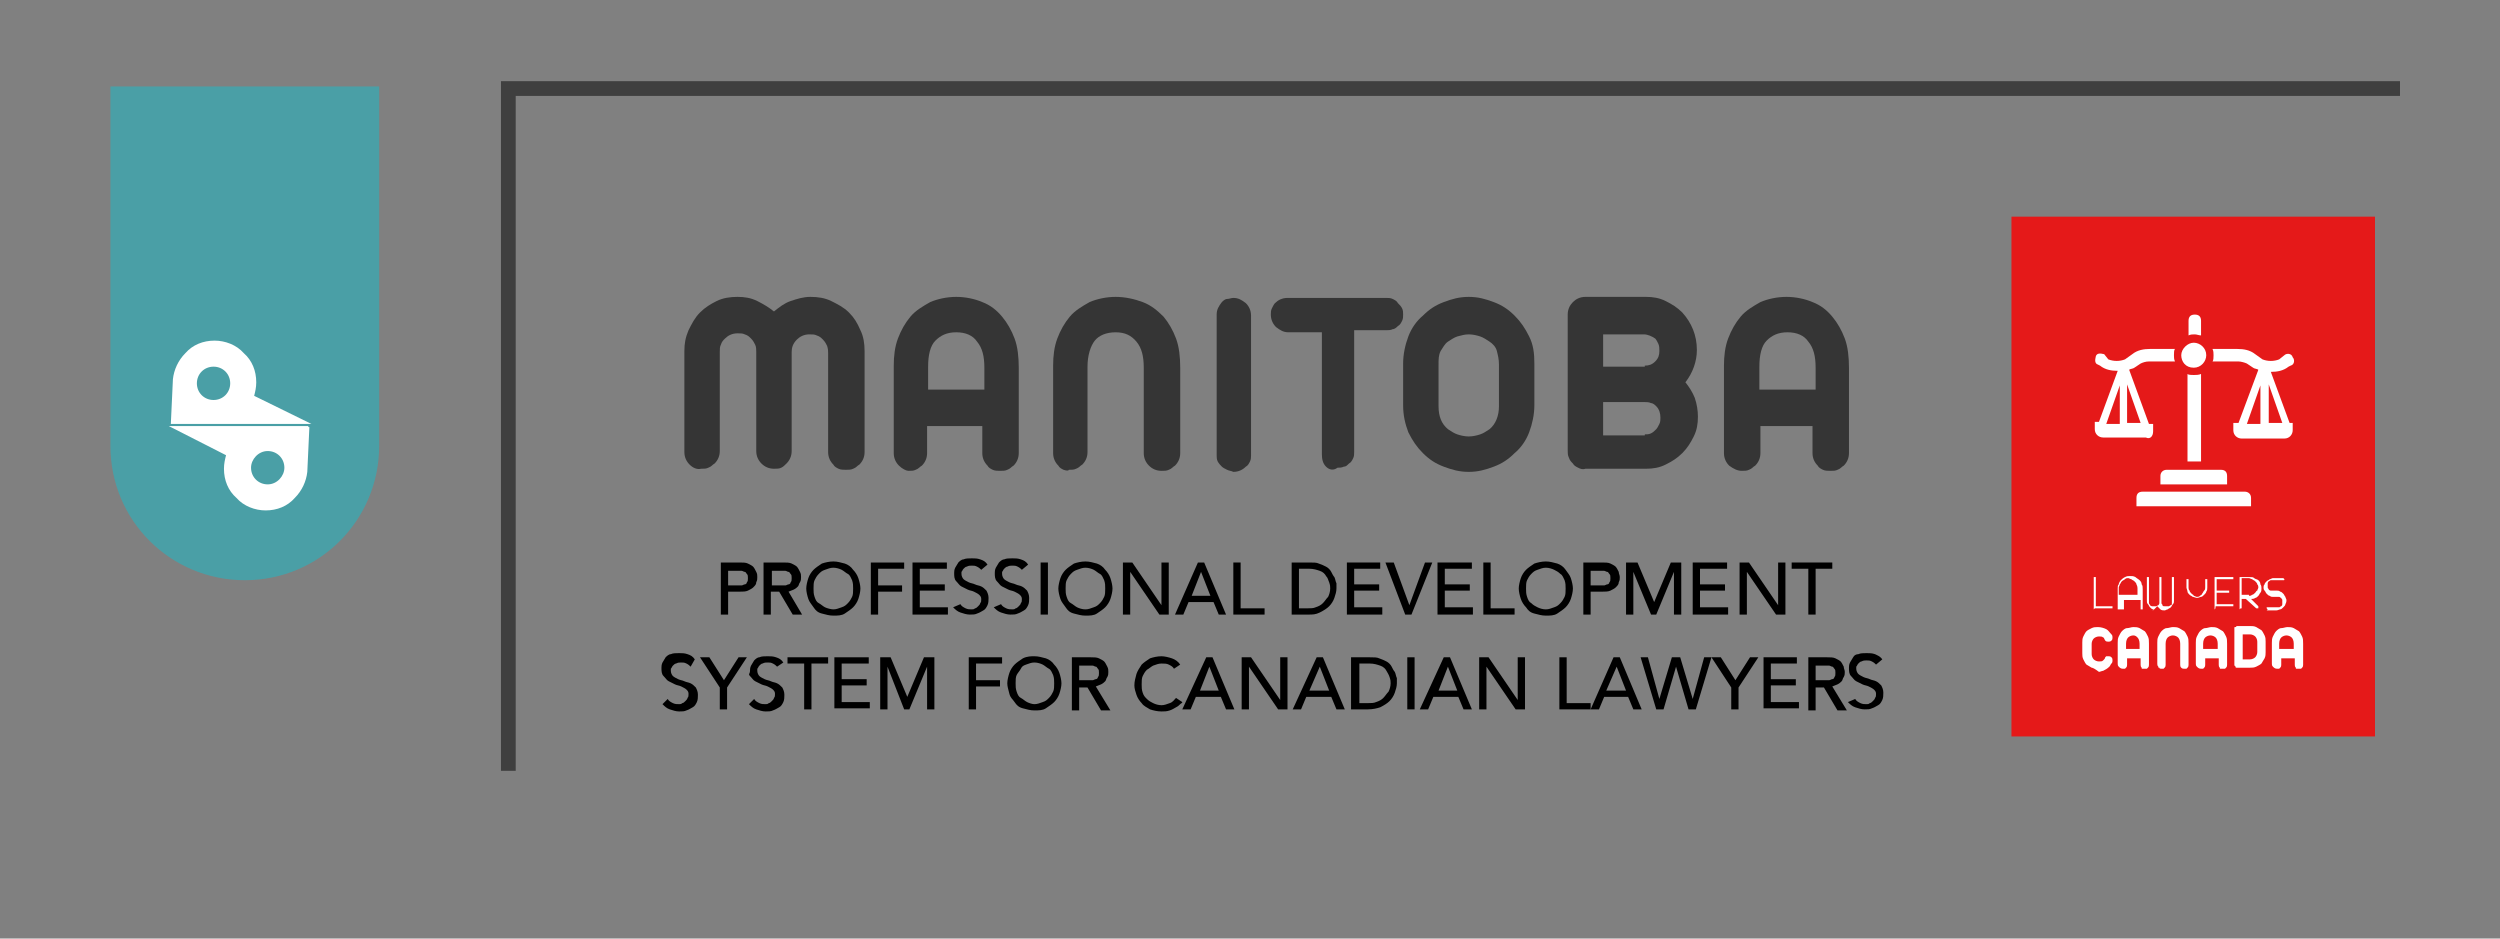 <?xml version="1.0" encoding="utf-8"?>
<!-- Generator: Adobe Illustrator 27.9.5, SVG Export Plug-In . SVG Version: 9.03 Build 54986)  -->
<svg version="1.1" id="Layer_1" xmlns="http://www.w3.org/2000/svg" xmlns:xlink="http://www.w3.org/1999/xlink" x="0px" y="0px"
	 width="240px" height="90.1px" viewBox="0 0 240 90.1" style="enable-background:new 0 0 240 90.1;" xml:space="preserve">
<rect x="0" y="0" width="240" height="90.1" fill="#808080" stroke="none"/>
<style type="text/css">
	.st0{fill:#4A9FA6;}
	.st1{fill:#FFFFFF;}
	.st2{fill:#E51919;}
	.st3{enable-background:new    ;}
	.st4{fill:none;stroke:#3F3F3F;stroke-width:1.417;stroke-miterlimit:10;}
	.st5{fill:#353535;}
</style>
<g>
	<g>
		<path class="st0" d="M10.6,8.3v34.5c0,7.2,5.8,12.9,12.9,12.9l0,0c7.2,0,12.9-5.8,12.9-12.9V8.3H10.6z"/>
	</g>
	<g>
		<path class="st1" d="M24.4,38c0.1-0.4,0.2-0.8,0.2-1.3c0-1.1-0.4-2.1-1.2-2.8c-0.7-0.8-1.8-1.2-2.8-1.2c-1.1,0-2.1,0.4-2.8,1.2
			c-0.7,0.7-1.1,1.6-1.2,2.5l-0.2,4.3h0.2h3.2h0.9h7.4h1.8L24.4,38z M20.5,38.4c-0.9,0-1.6-0.7-1.6-1.6c0-0.9,0.7-1.6,1.6-1.6
			s1.6,0.7,1.6,1.6C22.1,37.7,21.4,38.4,20.5,38.4z"/>
		<path class="st1" d="M29.6,40.9h-3.2h-0.9h-7.4h-1.9l5.5,2.8c-0.1,0.4-0.2,0.8-0.2,1.3c0,1.1,0.4,2.1,1.2,2.8
			c0.7,0.8,1.8,1.2,2.8,1.2c1.1,0,2.1-0.4,2.8-1.2c0.7-0.7,1.1-1.6,1.2-2.5l0.2-4.3H29.6z M25.7,46.5c-0.9,0-1.6-0.7-1.6-1.6
			c0-0.8,0.7-1.6,1.6-1.6c0.9,0,1.6,0.7,1.6,1.6C27.3,45.7,26.6,46.5,25.7,46.5z"/>
	</g>
</g>
<rect x="193.1" y="20.8" class="st2" width="34.9" height="49.9"/>
<g>
	<path class="st1" d="M207.4,45.7v0.8h6.4v-0.8c0-0.4-0.2-0.6-0.6-0.6H208C207.7,45.1,207.4,45.3,207.4,45.7L207.4,45.7z"/>
	<path class="st1" d="M210.6,36c-0.2,0-0.5,0-0.6-0.1v8.4h1.3v-8.4C211.1,36,210.8,36,210.6,36L210.6,36z"/>
	<path class="st1" d="M211.3,32.2v-1.4c0-0.4-0.2-0.6-0.6-0.6s-0.6,0.2-0.6,0.6v1.4c0.2-0.1,0.4-0.1,0.6-0.1S211.1,32.2,211.3,32.2z
		"/>
	<path class="st1" d="M206.7,41.4v-0.7h-0.4l-1.9-5.2c0.1-0.1,0.4-0.1,0.5-0.2l0.6-0.4c0.2-0.1,0.5-0.2,0.8-0.2h2.5
		c-0.1-0.2-0.1-0.4-0.1-0.6c0-0.2,0-0.5,0.1-0.6h-2.4c-0.6,0-1.2,0.1-1.7,0.5l-0.7,0.5c-0.5,0.2-1.1,0.2-1.6,0L202,34
		c-0.4-0.1-0.7-0.1-0.8,0.2c-0.1,0.4-0.1,0.7,0.2,0.8l0.2,0.1c0.5,0.4,1.1,0.5,1.7,0.5l-1.8,4.9h-0.4v0.7c0,0.5,0.4,0.8,0.8,0.8h4.1
		C206.4,42.2,206.7,41.9,206.7,41.4L206.7,41.4z M205.5,40.6h-1.3v-3.7L205.5,40.6z M203.5,37v3.7h-1.3L203.5,37z"/>
	<path class="st1" d="M215.5,47.2h-9.8c-0.4,0-0.6,0.2-0.6,0.6v0.8h11v-0.8C216.1,47.4,215.8,47.2,215.5,47.2L215.5,47.2z"/>
	<path class="st1" d="M219.8,40.6l-1.8-4.9c0.6,0,1.2-0.1,1.7-0.5l0.2-0.1c0.4-0.1,0.4-0.6,0.2-0.8c-0.1-0.4-0.6-0.4-0.8-0.2
		l-0.5,0.4c-0.5,0.2-1.1,0.2-1.6,0l-0.7-0.5c-0.5-0.4-1.1-0.5-1.7-0.5h-2.4c0.1,0.2,0.1,0.4,0.1,0.6c0,0.2,0,0.5-0.1,0.6h2.5
		c0.2,0,0.6,0.1,0.8,0.2l0.6,0.4c0.1,0.1,0.4,0.1,0.5,0.2l-1.9,5.1h-0.5v0.7c0,0.5,0.4,0.8,0.8,0.8h4.1c0.5,0,0.8-0.4,0.8-0.8v-0.7
		L219.8,40.6z M219.1,40.6h-1.3v-3.7L219.1,40.6z M217,37v3.7h-1.3L217,37z"/>
	<path class="st1" d="M210.6,35.3c0.7,0,1.2-0.6,1.2-1.2c0-0.7-0.6-1.2-1.2-1.2s-1.2,0.6-1.2,1.2C209.4,34.7,209.8,35.3,210.6,35.3z
		"/>
</g>
<g class="st3">
	<path class="st1" d="M201,58.5c0,0,0-0.1,0-0.1v-2.9c0,0,0-0.1,0-0.1c0,0,0.1,0,0.1,0c0,0,0.1,0,0.1,0c0,0,0,0.1,0,0.1v2.7l1.5,0
		c0,0,0.1,0,0.1,0c0,0,0,0.1,0,0.1c0,0,0,0.1,0,0.1c0,0-0.1,0-0.1,0h-1.6C201,58.5,201,58.5,201,58.5z"/>
	<path class="st1" d="M203.3,58.5c0,0,0-0.1,0-0.1v-1.9c0-0.2,0-0.3,0.1-0.4c0-0.1,0.1-0.3,0.2-0.4c0.1-0.1,0.2-0.2,0.4-0.3
		s0.3-0.1,0.5-0.1c0.2,0,0.3,0,0.5,0.1c0.1,0.1,0.3,0.2,0.4,0.3c0.1,0.1,0.2,0.2,0.2,0.4c0.1,0.1,0.1,0.3,0.1,0.5v1.8
		c0,0,0,0.1,0,0.1c0,0-0.1,0-0.1,0c0,0-0.1,0-0.1,0s0-0.1,0-0.1v-0.8h-1.6v0.8c0,0,0,0.1,0,0.1c0,0-0.1,0-0.1,0
		C203.4,58.5,203.4,58.5,203.3,58.5z M205.2,57.2v-0.7c0-0.1,0-0.2-0.1-0.4c0-0.1-0.1-0.2-0.2-0.3c-0.1-0.1-0.2-0.1-0.3-0.2
		c-0.1,0-0.2-0.1-0.3-0.1c-0.1,0-0.2,0-0.3,0.1s-0.2,0.1-0.3,0.2c-0.1,0.1-0.1,0.2-0.2,0.3c0,0.1-0.1,0.2-0.1,0.3v0.7H205.2z"/>
	<path class="st1" d="M206.7,58.5c-0.1,0-0.2-0.1-0.3-0.2c-0.1-0.1-0.1-0.2-0.2-0.3s-0.1-0.2-0.1-0.3v-2.2c0,0,0-0.1,0-0.1
		c0,0,0.1,0,0.1,0s0.1,0,0.1,0c0,0,0,0.1,0,0.1v2.2c0,0.1,0,0.1,0,0.2c0,0.1,0.1,0.1,0.1,0.2c0,0,0.1,0.1,0.2,0.1c0.1,0,0.1,0,0.2,0
		s0.1,0,0.2,0c0.1,0,0.1-0.1,0.2-0.1c0,0,0.1-0.1,0.1-0.2c0-0.1,0-0.1,0-0.2v-2.2c0,0,0-0.1,0-0.1c0,0,0.1,0,0.1,0s0.1,0,0.1,0
		s0,0.1,0,0.1v2.2c0,0.1,0,0.1,0,0.2c0,0.1,0.1,0.1,0.1,0.2c0,0.1,0.1,0.1,0.2,0.1c0.1,0,0.1,0,0.2,0c0.1,0,0.1,0,0.2,0
		c0.1,0,0.1-0.1,0.2-0.1c0.1,0,0.1-0.1,0.1-0.2c0-0.1,0-0.1,0-0.2v-2.2c0,0,0-0.1,0-0.1c0,0,0.1,0,0.1,0c0,0,0.1,0,0.1,0
		c0,0,0,0.1,0,0.1v2.2c0,0.1,0,0.2-0.1,0.3s-0.1,0.2-0.2,0.3c-0.1,0.1-0.2,0.1-0.3,0.2c-0.1,0-0.2,0.1-0.3,0.1c-0.1,0-0.3,0-0.4-0.1
		c-0.1-0.1-0.2-0.2-0.3-0.3c-0.1,0.1-0.2,0.2-0.3,0.3c-0.1,0.1-0.3,0.1-0.4,0.1C206.9,58.6,206.8,58.5,206.7,58.5z"/>
	<path class="st1" d="M210.9,58.5c0,0,0-0.1,0-0.1v-1c-0.1,0-0.3-0.1-0.4-0.1c-0.1-0.1-0.2-0.1-0.3-0.2c-0.1-0.1-0.2-0.2-0.2-0.3
		c0-0.1-0.1-0.3-0.1-0.4v-0.7c0,0,0-0.1,0-0.1c0,0,0.1,0,0.1,0c0,0,0.1,0,0.1,0c0,0,0,0.1,0,0.1v0.7c0,0.1,0,0.2,0.1,0.3
		c0,0.1,0.1,0.2,0.2,0.3c0.1,0.1,0.2,0.1,0.2,0.2c0.1,0,0.2,0.1,0.3,0.1c0.1,0,0.2,0,0.3-0.1s0.2-0.1,0.2-0.2
		c0.1-0.1,0.1-0.2,0.2-0.3s0.1-0.2,0.1-0.3v-0.7c0,0,0-0.1,0-0.1c0,0,0.1,0,0.1,0s0.1,0,0.1,0c0,0,0,0.1,0,0.1v0.7
		c0,0.1,0,0.3-0.1,0.4c0,0.1-0.1,0.2-0.2,0.3c-0.1,0.1-0.2,0.2-0.3,0.2s-0.2,0.1-0.4,0.1v1c0,0,0,0.1,0,0.1c0,0-0.1,0-0.1,0
		C210.9,58.5,210.9,58.5,210.9,58.5z"/>
	<path class="st1" d="M212.6,58.5c0,0,0-0.1,0-0.1v-2.9c0,0,0-0.1,0-0.1c0,0,0.1,0,0.1,0h1.6c0,0,0.1,0,0.1,0c0,0,0,0.1,0,0.1
		c0,0,0,0.1,0,0.1c0,0-0.1,0-0.1,0h-1.5v1.1h1.1c0,0,0.1,0,0.1,0c0,0,0,0.1,0,0.1c0,0,0,0.1,0,0.1c0,0-0.1,0-0.1,0h-1.1v1.1h1.5
		c0,0,0.1,0,0.1,0c0,0,0,0.1,0,0.1c0,0,0,0.1,0,0.1c0,0-0.1,0-0.1,0h-1.6C212.7,58.5,212.6,58.5,212.6,58.5z"/>
	<path class="st1" d="M215,58.5c0,0,0-0.1,0-0.1v-2.9c0,0,0-0.1,0-0.1c0,0,0.1,0,0.1,0h0.9c0.2,0,0.3,0,0.4,0.1s0.3,0.1,0.4,0.2
		c0.1,0.1,0.2,0.2,0.2,0.4c0.1,0.1,0.1,0.3,0.1,0.4c0,0.1,0,0.3-0.1,0.4s-0.1,0.2-0.2,0.3c-0.1,0.1-0.2,0.2-0.3,0.2
		c-0.1,0.1-0.3,0.1-0.4,0.1l0.7,0.7c0,0,0,0.1,0,0.1c0,0,0,0.1,0,0.1c0,0-0.1,0-0.1,0c0,0-0.1,0-0.1,0l-1-0.9h-0.4v0.8
		c0,0,0,0.1,0,0.1c0,0-0.1,0-0.1,0C215,58.5,215,58.5,215,58.5z M215.9,57.2c0.1,0,0.2,0,0.3-0.1c0.1,0,0.2-0.1,0.3-0.2
		c0.1-0.1,0.1-0.2,0.2-0.2c0-0.1,0.1-0.2,0.1-0.3c0-0.1,0-0.2-0.1-0.3c0-0.1-0.1-0.2-0.2-0.3c-0.1-0.1-0.2-0.1-0.3-0.2
		c-0.1,0-0.2-0.1-0.3-0.1h-0.7v1.6H215.9z"/>
	<path class="st1" d="M217.7,58.5c0,0-0.1-0.1-0.1-0.1c0,0,0-0.1,0-0.1c0,0,0.1,0,0.1,0h0.9c0.1,0,0.1,0,0.2,0s0.1-0.1,0.2-0.1
		c0.1-0.1,0.1-0.1,0.1-0.2c0-0.1,0-0.1,0-0.2s0-0.2,0-0.2c0-0.1-0.1-0.1-0.1-0.2c-0.1,0-0.1-0.1-0.2-0.1c-0.1,0-0.1,0-0.2,0h-0.4
		c-0.1,0-0.2,0-0.3-0.1c-0.1,0-0.2-0.1-0.3-0.2c-0.1-0.1-0.1-0.2-0.2-0.3s-0.1-0.2-0.1-0.3c0-0.1,0-0.2,0.1-0.3
		c0-0.1,0.1-0.2,0.2-0.3c0.1-0.1,0.2-0.1,0.3-0.2c0.1,0,0.2-0.1,0.3-0.1h0.9c0.1,0,0.1,0,0.1,0c0,0,0.1,0.1,0.1,0.1
		c0,0.1,0,0.1-0.1,0.1c0,0-0.1,0-0.1,0h-0.9c-0.1,0-0.1,0-0.2,0s-0.1,0.1-0.2,0.1c0,0-0.1,0.1-0.1,0.2c0,0.1,0,0.1,0,0.2
		c0,0.1,0,0.1,0,0.2c0,0.1,0.1,0.1,0.1,0.2c0,0,0.1,0.1,0.2,0.1s0.1,0,0.2,0h0.4c0.1,0,0.2,0,0.3,0.1c0.1,0,0.2,0.1,0.3,0.2
		c0.1,0.1,0.1,0.2,0.2,0.3c0,0.1,0.1,0.2,0.1,0.3c0,0.1,0,0.2-0.1,0.4c0,0.1-0.1,0.2-0.2,0.3s-0.2,0.2-0.3,0.2
		c-0.1,0-0.2,0.1-0.4,0.1h-0.9C217.7,58.5,217.7,58.5,217.7,58.5z"/>
</g>
<g class="st3">
	<path class="st1" d="M200.8,64.1c-0.2-0.1-0.3-0.2-0.5-0.3c-0.1-0.1-0.2-0.3-0.3-0.5c-0.1-0.2-0.1-0.4-0.1-0.6v-1
		c0-0.2,0-0.4,0.1-0.6c0.1-0.2,0.2-0.4,0.3-0.5c0.1-0.1,0.3-0.2,0.5-0.3c0.2-0.1,0.4-0.1,0.6-0.1c0.3,0,0.6,0.1,0.8,0.2
		c0.2,0.1,0.3,0.3,0.5,0.5c0.1,0.1,0.1,0.2,0.1,0.3c0,0.1,0,0.2-0.1,0.3c-0.1,0.1-0.2,0.1-0.3,0.1c-0.1,0-0.2,0-0.3-0.1
		c0-0.1-0.1-0.1-0.1-0.2s-0.1-0.1-0.1-0.1c-0.1-0.1-0.2-0.1-0.4-0.1c-0.2,0-0.4,0.1-0.5,0.2c-0.1,0.1-0.2,0.3-0.2,0.5v1
		c0,0.2,0.1,0.4,0.2,0.5c0.1,0.1,0.3,0.2,0.5,0.2c0.2,0,0.3,0,0.4-0.1c0,0,0.1-0.1,0.1-0.1s0.1-0.1,0.1-0.2c0,0,0.1-0.1,0.1-0.1
		c0,0,0.1,0,0.2,0c0.1,0,0.2,0,0.3,0.1c0.1,0.1,0.1,0.2,0.1,0.3c0,0.1,0,0.2-0.1,0.3c-0.1,0.1-0.1,0.2-0.2,0.3
		c-0.2,0.2-0.4,0.3-0.6,0.4c-0.1,0-0.3,0.1-0.4,0.1C201.1,64.2,200.9,64.1,200.8,64.1z"/>
	<path class="st1" d="M203.4,64c-0.1-0.1-0.1-0.2-0.1-0.3v-2c0-0.2,0-0.4,0.1-0.6c0.1-0.2,0.2-0.4,0.3-0.5c0.1-0.1,0.3-0.3,0.5-0.3
		s0.4-0.1,0.6-0.1c0.2,0,0.4,0,0.6,0.1s0.3,0.2,0.5,0.3c0.1,0.1,0.2,0.3,0.3,0.5s0.1,0.4,0.1,0.7v2c0,0.1,0,0.2-0.1,0.3
		c0,0-0.1,0.1-0.1,0.1c-0.1,0-0.1,0-0.2,0c-0.1,0-0.1,0-0.2,0c-0.1,0-0.1,0-0.1-0.1c-0.1-0.1-0.1-0.2-0.1-0.3v-0.6h-1.3v0.6
		c0,0.1,0,0.2-0.1,0.3c0,0-0.1,0.1-0.1,0.1c-0.1,0-0.1,0-0.2,0C203.6,64.2,203.5,64.1,203.4,64z M205.4,62.3v-0.5
		c0-0.3-0.1-0.5-0.2-0.6S205,61,204.8,61c-0.2,0-0.4,0.1-0.5,0.2s-0.2,0.3-0.2,0.6v0.5H205.4z"/>
	<path class="st1" d="M207.3,64.1c-0.1,0-0.1,0-0.1-0.1c-0.1-0.1-0.1-0.2-0.1-0.3v-2c0-0.2,0-0.4,0.1-0.6c0.1-0.2,0.2-0.4,0.3-0.5
		c0.1-0.1,0.3-0.3,0.5-0.3s0.4-0.1,0.6-0.1c0.2,0,0.4,0,0.6,0.1c0.2,0.1,0.3,0.2,0.5,0.3c0.1,0.1,0.2,0.3,0.3,0.5s0.1,0.4,0.1,0.7v2
		c0,0.1,0,0.2-0.1,0.3c0,0-0.1,0.1-0.1,0.1c-0.1,0-0.1,0-0.2,0c-0.1,0-0.2,0-0.3-0.1c-0.1-0.1-0.1-0.2-0.1-0.3v-2
		c0-0.3-0.1-0.5-0.2-0.6c-0.1-0.1-0.3-0.2-0.5-0.2c-0.2,0-0.4,0.1-0.5,0.2c-0.1,0.1-0.2,0.3-0.2,0.6v2c0,0.1,0,0.2-0.1,0.3
		c0,0-0.1,0.1-0.1,0.1c-0.1,0-0.1,0-0.2,0C207.4,64.2,207.3,64.2,207.3,64.1z"/>
	<path class="st1" d="M210.9,64c-0.1-0.1-0.1-0.2-0.1-0.3v-2c0-0.2,0-0.4,0.1-0.6c0.1-0.2,0.2-0.4,0.3-0.5c0.1-0.1,0.3-0.3,0.5-0.3
		s0.4-0.1,0.6-0.1c0.2,0,0.4,0,0.6,0.1s0.3,0.2,0.5,0.3c0.1,0.1,0.2,0.3,0.3,0.5s0.1,0.4,0.1,0.7v2c0,0.1,0,0.2-0.1,0.3
		c0,0-0.1,0.1-0.1,0.1c-0.1,0-0.1,0-0.2,0c-0.1,0-0.1,0-0.2,0c-0.1,0-0.1,0-0.1-0.1c-0.1-0.1-0.1-0.2-0.1-0.3v-0.6h-1.3v0.6
		c0,0.1,0,0.2-0.1,0.3c0,0-0.1,0.1-0.1,0.1c-0.1,0-0.1,0-0.2,0C211.1,64.2,211,64.1,210.9,64z M212.9,62.3v-0.5
		c0-0.3-0.1-0.5-0.2-0.6s-0.3-0.2-0.5-0.2c-0.2,0-0.4,0.1-0.5,0.2s-0.2,0.3-0.2,0.6v0.5H212.9z"/>
	<path class="st1" d="M214.7,64.1c0,0-0.1,0-0.1-0.1s-0.1-0.1-0.1-0.1s0-0.1,0-0.2v-3.2c0-0.1,0-0.1,0-0.2s0-0.1,0.1-0.1
		s0.1-0.1,0.1-0.1c0,0,0.1,0,0.2,0h1.1c0.2,0,0.4,0,0.6,0.1s0.3,0.2,0.5,0.3c0.1,0.1,0.2,0.3,0.3,0.5c0.1,0.2,0.1,0.4,0.1,0.6v1
		c0,0.2,0,0.4-0.1,0.6c-0.1,0.2-0.2,0.3-0.3,0.5c-0.1,0.1-0.3,0.2-0.5,0.3s-0.4,0.1-0.6,0.1h-1.1C214.8,64.1,214.8,64.1,214.7,64.1z
		 M216,63.3c0.2,0,0.4-0.1,0.5-0.2c0.1-0.1,0.2-0.3,0.2-0.5v-1c0-0.2-0.1-0.4-0.2-0.5c-0.1-0.1-0.3-0.2-0.5-0.2h-0.7v2.4H216z"/>
	<path class="st1" d="M218.2,64c-0.1-0.1-0.1-0.2-0.1-0.3v-2c0-0.2,0-0.4,0.1-0.6c0.1-0.2,0.2-0.4,0.3-0.5c0.1-0.1,0.3-0.3,0.5-0.3
		s0.4-0.1,0.6-0.1c0.2,0,0.4,0,0.6,0.1s0.3,0.2,0.5,0.3c0.1,0.1,0.2,0.3,0.3,0.5s0.1,0.4,0.1,0.7v2c0,0.1,0,0.2-0.1,0.3
		c0,0-0.1,0.1-0.1,0.1c-0.1,0-0.1,0-0.2,0c-0.1,0-0.1,0-0.2,0c-0.1,0-0.1,0-0.1-0.1c-0.1-0.1-0.1-0.2-0.1-0.3v-0.6h-1.3v0.6
		c0,0.1,0,0.2-0.1,0.3c0,0-0.1,0.1-0.1,0.1c-0.1,0-0.1,0-0.2,0C218.4,64.2,218.3,64.1,218.2,64z M220.2,62.3v-0.5
		c0-0.3-0.1-0.5-0.2-0.6s-0.3-0.2-0.5-0.2c-0.2,0-0.4,0.1-0.5,0.2s-0.2,0.3-0.2,0.6v0.5H220.2z"/>
</g>
<g class="st3">
	<path d="M69.2,54H71c0.3,0,0.6,0,0.8,0.1c0.2,0.1,0.4,0.2,0.5,0.3c0.1,0.1,0.2,0.3,0.3,0.5s0.1,0.3,0.1,0.5s0,0.3-0.1,0.5
		c0,0.2-0.1,0.3-0.3,0.5c-0.1,0.1-0.3,0.2-0.5,0.3c-0.2,0.1-0.5,0.1-0.8,0.1h-1.1V59h-0.7V54z M69.9,56.2h0.9c0.1,0,0.3,0,0.4,0
		c0.1,0,0.2-0.1,0.3-0.1s0.2-0.1,0.2-0.2c0.1-0.1,0.1-0.2,0.1-0.4s0-0.3-0.1-0.4c-0.1-0.1-0.1-0.2-0.2-0.2s-0.2-0.1-0.3-0.1
		c-0.1,0-0.3,0-0.4,0h-0.9V56.2z"/>
	<path d="M73.4,54h1.8c0.3,0,0.6,0,0.8,0.1c0.2,0.1,0.4,0.2,0.5,0.3c0.1,0.1,0.2,0.3,0.3,0.5s0.1,0.3,0.1,0.5c0,0.2,0,0.3-0.1,0.5
		c-0.1,0.1-0.1,0.3-0.2,0.4c-0.1,0.1-0.2,0.2-0.4,0.3c-0.2,0.1-0.3,0.1-0.5,0.2L77,59h-0.9l-1.3-2.2h-0.8V59h-0.7V54z M74.1,56.2H75
		c0.1,0,0.3,0,0.4,0c0.1,0,0.2-0.1,0.3-0.1s0.2-0.1,0.2-0.2c0.1-0.1,0.1-0.2,0.1-0.4s0-0.3-0.1-0.4c-0.1-0.1-0.1-0.2-0.2-0.2
		s-0.2-0.1-0.3-0.1c-0.1,0-0.3,0-0.4,0h-0.9V56.2z"/>
	<path d="M80,59.1c-0.4,0-0.7-0.1-1.1-0.2s-0.6-0.3-0.8-0.6s-0.4-0.5-0.5-0.8s-0.2-0.7-0.2-1s0.1-0.7,0.2-1s0.3-0.6,0.5-0.8
		s0.5-0.4,0.8-0.6c0.3-0.1,0.7-0.2,1.1-0.2c0.4,0,0.7,0.1,1.1,0.2c0.3,0.1,0.6,0.3,0.8,0.6c0.2,0.2,0.4,0.5,0.5,0.8s0.2,0.7,0.2,1
		s-0.1,0.7-0.2,1s-0.3,0.6-0.5,0.8c-0.2,0.2-0.5,0.4-0.8,0.6S80.4,59.1,80,59.1z M80,58.5c0.3,0,0.5-0.1,0.8-0.2s0.4-0.2,0.6-0.4
		s0.3-0.4,0.4-0.6s0.1-0.5,0.1-0.8c0-0.3,0-0.5-0.1-0.8c-0.1-0.2-0.2-0.5-0.4-0.6s-0.4-0.3-0.6-0.4s-0.5-0.2-0.8-0.2
		c-0.3,0-0.5,0.1-0.8,0.2s-0.4,0.2-0.6,0.4s-0.3,0.4-0.4,0.6c-0.1,0.2-0.1,0.5-0.1,0.8c0,0.3,0,0.5,0.1,0.8s0.2,0.5,0.4,0.6
		s0.4,0.3,0.6,0.4S79.8,58.5,80,58.5z"/>
	<path d="M83.6,54h3.2v0.6h-2.5v1.6h2.3v0.6h-2.3V59h-0.7V54z"/>
	<path d="M87.7,54h3.2v0.6h-2.6v1.5h2.4v0.6h-2.4v1.6h2.7V59h-3.4V54z"/>
	<path d="M92.2,58c0.1,0.2,0.3,0.3,0.5,0.4c0.2,0.1,0.4,0.1,0.6,0.1c0.1,0,0.2,0,0.3-0.1c0.1,0,0.2-0.1,0.3-0.2
		c0.1-0.1,0.2-0.2,0.2-0.3c0.1-0.1,0.1-0.2,0.1-0.4c0-0.2-0.1-0.3-0.2-0.4c-0.1-0.1-0.3-0.2-0.5-0.3c-0.2-0.1-0.4-0.1-0.6-0.2
		c-0.2-0.1-0.4-0.2-0.6-0.3c-0.2-0.1-0.3-0.3-0.5-0.5s-0.2-0.5-0.2-0.8c0-0.1,0-0.3,0.1-0.5c0.1-0.2,0.2-0.3,0.3-0.5
		c0.1-0.1,0.3-0.3,0.5-0.3c0.2-0.1,0.5-0.1,0.8-0.1c0.3,0,0.5,0,0.8,0.1c0.3,0.1,0.5,0.2,0.7,0.5l-0.6,0.5c-0.1-0.1-0.2-0.2-0.4-0.3
		c-0.2-0.1-0.3-0.1-0.5-0.1c-0.2,0-0.3,0-0.5,0.1c-0.1,0-0.2,0.1-0.3,0.2s-0.1,0.2-0.2,0.3c0,0.1,0,0.2,0,0.2c0,0.2,0.1,0.4,0.2,0.5
		c0.1,0.1,0.3,0.2,0.5,0.3c0.2,0.1,0.4,0.1,0.6,0.2c0.2,0.1,0.4,0.1,0.6,0.2c0.2,0.1,0.3,0.2,0.5,0.4c0.1,0.2,0.2,0.4,0.2,0.7
		c0,0.2,0,0.5-0.1,0.7c-0.1,0.2-0.2,0.4-0.4,0.5c-0.2,0.1-0.3,0.2-0.6,0.3c-0.2,0.1-0.4,0.1-0.7,0.1c-0.3,0-0.6-0.1-0.9-0.2
		c-0.3-0.1-0.5-0.3-0.7-0.5L92.2,58z"/>
	<path d="M96.1,58c0.1,0.2,0.3,0.3,0.5,0.4c0.2,0.1,0.4,0.1,0.6,0.1c0.1,0,0.2,0,0.3-0.1c0.1,0,0.2-0.1,0.3-0.2
		c0.1-0.1,0.2-0.2,0.2-0.3c0.1-0.1,0.1-0.2,0.1-0.4c0-0.2-0.1-0.3-0.2-0.4c-0.1-0.1-0.3-0.2-0.5-0.3c-0.2-0.1-0.4-0.1-0.6-0.2
		c-0.2-0.1-0.4-0.2-0.6-0.3c-0.2-0.1-0.3-0.3-0.5-0.5s-0.2-0.5-0.2-0.8c0-0.1,0-0.3,0.1-0.5c0.1-0.2,0.2-0.3,0.3-0.5
		c0.1-0.1,0.3-0.3,0.5-0.3c0.2-0.1,0.5-0.1,0.8-0.1c0.3,0,0.5,0,0.8,0.1c0.3,0.1,0.5,0.2,0.7,0.5l-0.6,0.5c-0.1-0.1-0.2-0.2-0.4-0.3
		c-0.2-0.1-0.3-0.1-0.5-0.1c-0.2,0-0.3,0-0.5,0.1c-0.1,0-0.2,0.1-0.3,0.2s-0.1,0.2-0.2,0.3c0,0.1,0,0.2,0,0.2c0,0.2,0.1,0.4,0.2,0.5
		c0.1,0.1,0.3,0.2,0.5,0.3c0.2,0.1,0.4,0.1,0.6,0.2c0.2,0.1,0.4,0.1,0.6,0.2c0.2,0.1,0.3,0.2,0.5,0.4c0.1,0.2,0.2,0.4,0.2,0.7
		c0,0.2,0,0.5-0.1,0.7c-0.1,0.2-0.2,0.4-0.4,0.5c-0.2,0.1-0.3,0.2-0.6,0.3c-0.2,0.1-0.4,0.1-0.7,0.1c-0.3,0-0.6-0.1-0.9-0.2
		c-0.3-0.1-0.5-0.3-0.7-0.5L96.1,58z"/>
	<path d="M99.9,54h0.7v5h-0.7V54z"/>
	<path d="M104.2,59.1c-0.4,0-0.7-0.1-1.1-0.2s-0.6-0.3-0.8-0.6s-0.4-0.5-0.5-0.8s-0.2-0.7-0.2-1s0.1-0.7,0.2-1s0.3-0.6,0.5-0.8
		s0.5-0.4,0.8-0.6c0.3-0.1,0.7-0.2,1.1-0.2c0.4,0,0.7,0.1,1.1,0.2c0.3,0.1,0.6,0.3,0.8,0.6c0.2,0.2,0.4,0.5,0.5,0.8s0.2,0.7,0.2,1
		s-0.1,0.7-0.2,1s-0.3,0.6-0.5,0.8c-0.2,0.2-0.5,0.4-0.8,0.6S104.6,59.1,104.2,59.1z M104.2,58.5c0.3,0,0.5-0.1,0.8-0.2
		s0.4-0.2,0.6-0.4s0.3-0.4,0.4-0.6s0.1-0.5,0.1-0.8c0-0.3,0-0.5-0.1-0.8c-0.1-0.2-0.2-0.5-0.4-0.6s-0.4-0.3-0.6-0.4
		s-0.5-0.2-0.8-0.2c-0.3,0-0.5,0.1-0.8,0.2s-0.4,0.2-0.6,0.4s-0.3,0.4-0.4,0.6c-0.1,0.2-0.1,0.5-0.1,0.8c0,0.3,0,0.5,0.1,0.8
		s0.2,0.5,0.4,0.6s0.4,0.3,0.6,0.4S103.9,58.5,104.2,58.5z"/>
	<path d="M107.8,54h0.9l2.8,4.1h0V54h0.7v5h-0.9l-2.8-4.1h0V59h-0.7V54z"/>
	<path d="M115,54h0.6l2.1,5H117l-0.5-1.2h-2.4l-0.5,1.2h-0.8L115,54z M116.2,57.2l-0.9-2.3h0l-0.9,2.3H116.2z"/>
	<path d="M118.4,54h0.7v4.4h2.3V59h-3V54z"/>
	<path d="M123.9,54h1.8c0.4,0,0.7,0,0.9,0.1c0.3,0.1,0.5,0.2,0.7,0.3c0.2,0.1,0.4,0.3,0.5,0.5s0.2,0.4,0.3,0.5
		c0.1,0.2,0.1,0.4,0.2,0.6c0,0.2,0,0.4,0,0.5c0,0.3-0.1,0.6-0.2,0.9c-0.1,0.3-0.3,0.6-0.5,0.8c-0.2,0.2-0.5,0.4-0.9,0.6
		S126,59,125.6,59h-1.6V54z M124.6,58.4h0.9c0.3,0,0.6,0,0.8-0.1c0.3-0.1,0.5-0.2,0.7-0.4c0.2-0.2,0.3-0.4,0.5-0.6
		c0.1-0.2,0.2-0.5,0.2-0.8c0-0.2,0-0.3-0.1-0.6c-0.1-0.2-0.1-0.4-0.3-0.6c-0.1-0.2-0.3-0.4-0.6-0.5s-0.6-0.2-1-0.2h-1V58.4z"/>
	<path d="M129.3,54h3.2v0.6H130v1.5h2.4v0.6H130v1.6h2.7V59h-3.4V54z"/>
	<path d="M133,54h0.8l1.5,4.1h0l1.5-4.1h0.7l-2,5h-0.6L133,54z"/>
	<path d="M138.1,54h3.2v0.6h-2.6v1.5h2.4v0.6h-2.4v1.6h2.7V59h-3.4V54z"/>
	<path d="M142.4,54h0.7v4.4h2.3V59h-3V54z"/>
	<path d="M148.4,59.1c-0.4,0-0.7-0.1-1.1-0.2s-0.6-0.3-0.8-0.6c-0.2-0.2-0.4-0.5-0.5-0.8s-0.2-0.7-0.2-1s0.1-0.7,0.2-1
		s0.3-0.6,0.5-0.8c0.2-0.2,0.5-0.4,0.8-0.6c0.3-0.1,0.7-0.2,1.1-0.2c0.4,0,0.7,0.1,1.1,0.2c0.3,0.1,0.6,0.3,0.8,0.6s0.4,0.5,0.5,0.8
		s0.2,0.7,0.2,1s-0.1,0.7-0.2,1s-0.3,0.6-0.5,0.8s-0.5,0.4-0.8,0.6S148.8,59.1,148.4,59.1z M148.4,58.5c0.3,0,0.5-0.1,0.8-0.2
		s0.4-0.2,0.6-0.4c0.2-0.2,0.3-0.4,0.4-0.6s0.1-0.5,0.1-0.8c0-0.3,0-0.5-0.1-0.8c-0.1-0.2-0.2-0.5-0.4-0.6c-0.2-0.2-0.4-0.3-0.6-0.4
		s-0.5-0.2-0.8-0.2c-0.3,0-0.5,0.1-0.8,0.2s-0.4,0.2-0.6,0.4c-0.2,0.2-0.3,0.4-0.4,0.6c-0.1,0.2-0.1,0.5-0.1,0.8
		c0,0.3,0,0.5,0.1,0.8s0.2,0.5,0.4,0.6c0.2,0.2,0.4,0.3,0.6,0.4S148.1,58.5,148.4,58.5z"/>
	<path d="M152,54h1.8c0.3,0,0.6,0,0.8,0.1c0.2,0.1,0.4,0.2,0.5,0.3c0.1,0.1,0.2,0.3,0.3,0.5c0,0.2,0.1,0.3,0.1,0.5s0,0.3-0.1,0.5
		c0,0.2-0.1,0.3-0.3,0.5c-0.1,0.1-0.3,0.2-0.5,0.3c-0.2,0.1-0.5,0.1-0.8,0.1h-1.1V59H152V54z M152.7,56.2h0.9c0.1,0,0.3,0,0.4,0
		c0.1,0,0.2-0.1,0.3-0.1s0.2-0.1,0.2-0.2c0.1-0.1,0.1-0.2,0.1-0.4s0-0.3-0.1-0.4c-0.1-0.1-0.1-0.2-0.2-0.2s-0.2-0.1-0.3-0.1
		c-0.1,0-0.3,0-0.4,0h-0.9V56.2z"/>
	<path d="M156.2,54h1l1.6,3.8h0l1.6-3.8h1v5h-0.7v-4.1h0L159,59h-0.5l-1.7-4.1h0V59h-0.7V54z"/>
	<path d="M162.6,54h3.2v0.6h-2.6v1.5h2.4v0.6h-2.4v1.6h2.7V59h-3.4V54z"/>
	<path d="M167,54h0.9l2.8,4.1h0V54h0.7v5h-0.9l-2.8-4.1h0V59H167V54z"/>
	<path d="M173.6,54.6H172V54h3.9v0.6h-1.6V59h-0.7V54.6z"/>
</g>
<g class="st3">
	<path d="M64.1,67.1c0.1,0.2,0.3,0.3,0.5,0.4c0.2,0.1,0.4,0.1,0.6,0.1c0.1,0,0.2,0,0.3-0.1c0.1,0,0.2-0.1,0.3-0.2
		c0.1-0.1,0.2-0.2,0.2-0.3c0.1-0.1,0.1-0.2,0.1-0.4c0-0.2-0.1-0.3-0.2-0.4c-0.1-0.1-0.3-0.2-0.5-0.3c-0.2-0.1-0.4-0.1-0.6-0.2
		c-0.2-0.1-0.4-0.2-0.6-0.3c-0.2-0.1-0.3-0.3-0.5-0.5s-0.2-0.5-0.2-0.8c0-0.1,0-0.3,0.1-0.5c0.1-0.2,0.2-0.3,0.3-0.5
		c0.1-0.1,0.3-0.3,0.5-0.3c0.2-0.1,0.5-0.1,0.8-0.1c0.3,0,0.5,0,0.8,0.1c0.3,0.1,0.5,0.2,0.7,0.5L66.3,64c-0.1-0.1-0.2-0.2-0.4-0.3
		c-0.2-0.1-0.3-0.1-0.5-0.1c-0.2,0-0.3,0-0.5,0.1c-0.1,0-0.2,0.1-0.3,0.2s-0.1,0.2-0.2,0.3c0,0.1,0,0.2,0,0.2c0,0.2,0.1,0.4,0.2,0.5
		c0.1,0.1,0.3,0.2,0.5,0.3c0.2,0.1,0.4,0.1,0.6,0.2c0.2,0.1,0.4,0.1,0.6,0.2c0.2,0.1,0.3,0.2,0.5,0.4c0.1,0.2,0.2,0.4,0.2,0.7
		c0,0.2,0,0.5-0.1,0.7c-0.1,0.2-0.2,0.4-0.4,0.5c-0.2,0.1-0.3,0.2-0.6,0.3c-0.2,0.1-0.4,0.1-0.7,0.1c-0.3,0-0.6-0.1-0.9-0.2
		c-0.3-0.1-0.5-0.3-0.7-0.5L64.1,67.1z"/>
	<path d="M69.1,66l-1.9-2.9h0.9l1.4,2.2l1.4-2.2h0.8L69.8,66v2.1h-0.7V66z"/>
	<path d="M72.4,67.1c0.1,0.2,0.3,0.3,0.5,0.4c0.2,0.1,0.4,0.1,0.6,0.1c0.1,0,0.2,0,0.3-0.1c0.1,0,0.2-0.1,0.3-0.2
		c0.1-0.1,0.2-0.2,0.2-0.3c0.1-0.1,0.1-0.2,0.1-0.4c0-0.2-0.1-0.3-0.2-0.4c-0.1-0.1-0.3-0.2-0.5-0.3c-0.2-0.1-0.4-0.1-0.6-0.2
		c-0.2-0.1-0.4-0.2-0.6-0.3c-0.2-0.1-0.3-0.3-0.5-0.5S72,64.7,72,64.4c0-0.1,0-0.3,0.1-0.5c0.1-0.2,0.2-0.3,0.3-0.5
		c0.1-0.1,0.3-0.3,0.5-0.3c0.2-0.1,0.5-0.1,0.8-0.1c0.3,0,0.5,0,0.8,0.1c0.3,0.1,0.5,0.2,0.7,0.5L74.6,64c-0.1-0.1-0.2-0.2-0.4-0.3
		c-0.2-0.1-0.3-0.1-0.5-0.1c-0.2,0-0.3,0-0.5,0.1c-0.1,0-0.2,0.1-0.3,0.2s-0.1,0.2-0.2,0.3c0,0.1,0,0.2,0,0.2c0,0.2,0.1,0.4,0.2,0.5
		c0.1,0.1,0.3,0.2,0.5,0.3c0.2,0.1,0.4,0.1,0.6,0.2c0.2,0.1,0.4,0.1,0.6,0.2c0.2,0.1,0.3,0.2,0.5,0.4c0.1,0.2,0.2,0.4,0.2,0.7
		c0,0.2,0,0.5-0.1,0.7c-0.1,0.2-0.2,0.4-0.4,0.5c-0.2,0.1-0.3,0.2-0.6,0.3c-0.2,0.1-0.4,0.1-0.7,0.1c-0.3,0-0.6-0.1-0.9-0.2
		c-0.3-0.1-0.5-0.3-0.7-0.5L72.4,67.1z"/>
	<path d="M77.2,63.7h-1.6v-0.6h3.9v0.6h-1.6v4.4h-0.7V63.7z"/>
	<path d="M80.2,63.1h3.2v0.6h-2.6v1.5h2.4v0.6h-2.4v1.6h2.7v0.6h-3.4V63.1z"/>
	<path d="M84.5,63.1h1l1.6,3.8h0l1.6-3.8h1v5h-0.7V64h0l-1.7,4.1h-0.5L85.2,64h0v4.1h-0.7V63.1z"/>
	<path d="M93,63.1h3.2v0.6h-2.5v1.6H96v0.6h-2.3v2.2H93V63.1z"/>
	<path d="M99.3,68.2c-0.4,0-0.7-0.1-1.1-0.2s-0.6-0.3-0.8-0.6S97,67,96.9,66.6s-0.2-0.7-0.2-1s0.1-0.7,0.2-1s0.3-0.6,0.5-0.8
		s0.5-0.4,0.8-0.6C98.6,63,99,63,99.3,63c0.4,0,0.7,0.1,1.1,0.2c0.3,0.1,0.6,0.3,0.8,0.6c0.2,0.2,0.4,0.5,0.5,0.8s0.2,0.7,0.2,1
		s-0.1,0.7-0.2,1s-0.3,0.6-0.5,0.8c-0.2,0.2-0.5,0.4-0.8,0.6S99.7,68.2,99.3,68.2z M99.3,67.6c0.3,0,0.5-0.1,0.8-0.2
		s0.4-0.2,0.6-0.4s0.3-0.4,0.4-0.6s0.1-0.5,0.1-0.8c0-0.3,0-0.5-0.1-0.8c-0.1-0.2-0.2-0.5-0.4-0.6s-0.4-0.3-0.6-0.4
		s-0.5-0.2-0.8-0.2c-0.3,0-0.5,0.1-0.8,0.2S98.1,64,98,64.2s-0.3,0.4-0.4,0.6c-0.1,0.2-0.1,0.5-0.1,0.8c0,0.3,0,0.5,0.1,0.8
		s0.2,0.5,0.4,0.6s0.4,0.3,0.6,0.4S99.1,67.6,99.3,67.6z"/>
	<path d="M102.9,63.1h1.8c0.3,0,0.6,0,0.8,0.1c0.2,0.1,0.4,0.2,0.5,0.3c0.1,0.1,0.2,0.3,0.3,0.5s0.1,0.3,0.1,0.5
		c0,0.2,0,0.3-0.1,0.5c-0.1,0.1-0.1,0.3-0.2,0.4c-0.1,0.1-0.2,0.2-0.4,0.3c-0.2,0.1-0.3,0.1-0.5,0.2l1.4,2.3h-0.9l-1.3-2.2h-0.8v2.2
		h-0.7V63.1z M103.6,65.3h0.9c0.1,0,0.3,0,0.4,0c0.1,0,0.2-0.1,0.3-0.1s0.2-0.1,0.2-0.2c0.1-0.1,0.1-0.2,0.1-0.4s0-0.3-0.1-0.4
		c-0.1-0.1-0.1-0.2-0.2-0.2s-0.2-0.1-0.3-0.1c-0.1,0-0.3,0-0.4,0h-0.9V65.3z"/>
	<path d="M112.7,64.2c-0.1-0.2-0.3-0.3-0.5-0.4c-0.2-0.1-0.4-0.1-0.7-0.1c-0.3,0-0.5,0.1-0.8,0.2c-0.2,0.1-0.4,0.3-0.6,0.4
		c-0.2,0.2-0.3,0.4-0.4,0.6s-0.1,0.5-0.1,0.8c0,0.3,0,0.5,0.1,0.8s0.2,0.4,0.4,0.6c0.2,0.2,0.4,0.3,0.6,0.4s0.5,0.2,0.8,0.2
		c0.3,0,0.5-0.1,0.8-0.2s0.4-0.3,0.6-0.5l0.6,0.4c0,0.1-0.1,0.1-0.2,0.2c-0.1,0.1-0.2,0.2-0.4,0.3s-0.3,0.2-0.6,0.3
		s-0.5,0.1-0.8,0.1c-0.4,0-0.8-0.1-1.1-0.2c-0.3-0.2-0.6-0.3-0.8-0.6c-0.2-0.2-0.4-0.5-0.5-0.8s-0.2-0.6-0.2-0.9
		c0-0.4,0.1-0.7,0.2-1.1c0.1-0.3,0.3-0.6,0.5-0.9c0.2-0.2,0.5-0.4,0.8-0.6c0.3-0.1,0.7-0.2,1.1-0.2c0.3,0,0.7,0.1,1,0.2
		c0.3,0.1,0.6,0.3,0.8,0.6L112.7,64.2z"/>
	<path d="M115.8,63.1h0.6l2.1,5h-0.8l-0.5-1.2h-2.4l-0.5,1.2h-0.8L115.8,63.1z M117,66.3l-0.9-2.3h0l-0.9,2.3H117z"/>
	<path d="M119.2,63.1h0.9l2.8,4.1h0v-4.1h0.7v5h-0.9l-2.8-4.1h0v4.1h-0.7V63.1z"/>
	<path d="M126.4,63.1h0.6l2.1,5h-0.8l-0.5-1.2h-2.4l-0.5,1.2h-0.8L126.4,63.1z M127.6,66.3l-0.9-2.3h0l-1,2.3H127.6z"/>
	<path d="M129.7,63.1h1.8c0.4,0,0.7,0,0.9,0.1c0.3,0.1,0.5,0.2,0.7,0.3s0.4,0.3,0.5,0.5c0.1,0.2,0.2,0.4,0.3,0.5
		c0.1,0.2,0.1,0.4,0.2,0.6c0,0.2,0,0.4,0,0.5c0,0.3-0.1,0.6-0.2,0.9c-0.1,0.3-0.3,0.6-0.5,0.8c-0.2,0.2-0.5,0.4-0.9,0.6
		c-0.3,0.1-0.7,0.2-1.2,0.2h-1.6V63.1z M130.4,67.5h0.9c0.3,0,0.6,0,0.8-0.1c0.3-0.1,0.5-0.2,0.7-0.4c0.2-0.2,0.3-0.4,0.5-0.6
		c0.1-0.2,0.2-0.5,0.2-0.8c0-0.2,0-0.3-0.1-0.6s-0.2-0.4-0.3-0.6c-0.1-0.2-0.3-0.4-0.6-0.5c-0.3-0.1-0.6-0.2-1-0.2h-1V67.5z"/>
	<path d="M135.1,63.1h0.7v5h-0.7V63.1z"/>
	<path d="M138.6,63.1h0.6l2.1,5h-0.8l-0.5-1.2h-2.4l-0.5,1.2h-0.8L138.6,63.1z M139.9,66.3l-0.9-2.3h0l-0.9,2.3H139.9z"/>
	<path d="M142,63.1h0.9l2.8,4.1h0v-4.1h0.7v5h-0.9l-2.8-4.1h0v4.1H142V63.1z"/>
	<path d="M149.7,63.1h0.7v4.4h2.3v0.6h-3V63.1z"/>
	<path d="M154.9,63.1h0.6l2.1,5h-0.8l-0.5-1.2H154l-0.5,1.2h-0.8L154.9,63.1z M156.1,66.3l-0.9-2.3h0l-1,2.3H156.1z"/>
	<path d="M157.5,63.1h0.7l1.1,4h0l1.2-4h0.8l1.2,4h0l1.1-4h0.7l-1.5,5h-0.7l-1.2-4.1h0l-1.2,4.1H159L157.5,63.1z"/>
	<path d="M166.2,66l-1.9-2.9h0.9l1.4,2.2l1.4-2.2h0.8l-1.9,2.9v2.1h-0.7V66z"/>
	<path d="M169.3,63.1h3.2v0.6H170v1.5h2.4v0.6H170v1.6h2.7v0.6h-3.4V63.1z"/>
	<path d="M173.6,63.1h1.8c0.3,0,0.6,0,0.8,0.1c0.2,0.1,0.4,0.2,0.5,0.3c0.1,0.1,0.2,0.3,0.3,0.5c0,0.2,0.1,0.3,0.1,0.5
		c0,0.2,0,0.3-0.1,0.5c-0.1,0.1-0.1,0.3-0.2,0.4s-0.2,0.2-0.4,0.3c-0.2,0.1-0.3,0.1-0.5,0.2l1.4,2.3h-0.9l-1.3-2.2h-0.8v2.2h-0.7
		V63.1z M174.3,65.3h0.9c0.1,0,0.3,0,0.4,0c0.1,0,0.2-0.1,0.3-0.1s0.2-0.1,0.2-0.2c0.1-0.1,0.1-0.2,0.1-0.4s0-0.3-0.1-0.4
		c-0.1-0.1-0.1-0.2-0.2-0.2s-0.2-0.1-0.3-0.1c-0.1,0-0.3,0-0.4,0h-0.9V65.3z"/>
	<path d="M178.1,67.1c0.1,0.2,0.3,0.3,0.5,0.4c0.2,0.1,0.4,0.1,0.6,0.1c0.1,0,0.2,0,0.3-0.1c0.1,0,0.2-0.1,0.3-0.2
		c0.1-0.1,0.2-0.2,0.2-0.3c0.1-0.1,0.1-0.2,0.1-0.4c0-0.2-0.1-0.3-0.2-0.4c-0.1-0.1-0.3-0.2-0.5-0.3c-0.2-0.1-0.4-0.1-0.6-0.2
		c-0.2-0.1-0.4-0.2-0.6-0.3c-0.2-0.1-0.3-0.3-0.5-0.5s-0.2-0.5-0.2-0.8c0-0.1,0-0.3,0.1-0.5c0.1-0.2,0.2-0.3,0.3-0.5
		s0.3-0.3,0.5-0.3c0.2-0.1,0.5-0.1,0.8-0.1c0.3,0,0.5,0,0.8,0.1c0.2,0.1,0.5,0.2,0.7,0.5l-0.6,0.5c-0.1-0.1-0.2-0.2-0.4-0.3
		c-0.2-0.1-0.3-0.1-0.5-0.1c-0.2,0-0.3,0-0.5,0.1c-0.1,0-0.2,0.1-0.3,0.2c-0.1,0.1-0.1,0.2-0.2,0.3c0,0.1,0,0.2,0,0.2
		c0,0.2,0.1,0.4,0.2,0.5c0.1,0.1,0.3,0.2,0.5,0.3c0.2,0.1,0.4,0.1,0.6,0.2s0.4,0.1,0.6,0.2c0.2,0.1,0.3,0.2,0.5,0.4
		c0.1,0.2,0.2,0.4,0.2,0.7c0,0.2,0,0.5-0.1,0.7s-0.2,0.4-0.4,0.5c-0.2,0.1-0.3,0.2-0.6,0.3c-0.2,0.1-0.4,0.1-0.7,0.1
		c-0.3,0-0.6-0.1-0.9-0.2c-0.3-0.1-0.5-0.3-0.7-0.5L178.1,67.1z"/>
</g>
<polyline class="st4" points="48.8,74 48.8,8.5 230.4,8.5 "/>
<g class="st3">
	<path class="st5" d="M66.2,44.6c-0.3-0.3-0.5-0.7-0.5-1.2v-9.7c0-0.7,0.1-1.3,0.4-2c0.3-0.6,0.6-1.2,1.1-1.7c0.5-0.5,1-0.8,1.6-1.1
		c0.6-0.3,1.3-0.4,2-0.4c0.7,0,1.3,0.1,1.9,0.4s1.1,0.6,1.6,1c0.5-0.4,1-0.8,1.6-1c0.6-0.2,1.2-0.4,1.9-0.4c0.7,0,1.4,0.1,2,0.4
		c0.6,0.3,1.2,0.6,1.7,1.1c0.5,0.5,0.8,1,1.1,1.7c0.3,0.6,0.4,1.3,0.4,2v9.7c0,0.5-0.2,0.9-0.5,1.2c-0.2,0.1-0.3,0.3-0.6,0.4
		c-0.2,0.1-0.4,0.1-0.7,0.1c-0.2,0-0.5,0-0.7-0.1c-0.2-0.1-0.4-0.2-0.5-0.4c-0.3-0.3-0.5-0.7-0.5-1.2v-9.5c0-0.2,0-0.4-0.1-0.7
		c-0.1-0.2-0.2-0.4-0.4-0.6s-0.3-0.3-0.6-0.4c-0.2-0.1-0.4-0.1-0.7-0.1c-0.5,0-0.9,0.2-1.2,0.5C76.1,33,76,33.4,76,33.8v9.5
		c0,0.5-0.2,0.9-0.5,1.2c-0.2,0.2-0.3,0.3-0.5,0.4c-0.2,0.1-0.4,0.1-0.7,0.1c-0.5,0-0.9-0.2-1.2-0.5c-0.3-0.3-0.5-0.7-0.5-1.2v-9.5
		c0-0.2,0-0.5-0.1-0.7c-0.1-0.2-0.2-0.4-0.4-0.6c-0.2-0.2-0.3-0.3-0.6-0.4c-0.2-0.1-0.4-0.1-0.7-0.1c-0.5,0-0.9,0.2-1.2,0.5
		c-0.2,0.2-0.3,0.3-0.4,0.6c-0.1,0.2-0.1,0.4-0.1,0.7v9.5c0,0.5-0.2,0.9-0.5,1.2c-0.2,0.1-0.3,0.3-0.6,0.4c-0.2,0.1-0.4,0.1-0.7,0.1
		C66.9,45.1,66.5,44.9,66.2,44.6z"/>
	<path class="st5" d="M86.3,44.7c-0.3-0.3-0.5-0.7-0.5-1.2v-8.4c0-0.9,0.1-1.8,0.4-2.6c0.3-0.8,0.7-1.5,1.2-2.1
		c0.5-0.6,1.2-1,1.9-1.4c0.7-0.3,1.6-0.5,2.5-0.5c0.9,0,1.8,0.2,2.5,0.5c0.8,0.3,1.4,0.8,1.9,1.4c0.5,0.6,0.9,1.3,1.2,2.1
		c0.3,0.8,0.4,1.8,0.4,2.8v8.2c0,0.5-0.2,0.9-0.5,1.2c-0.2,0.1-0.3,0.3-0.6,0.4c-0.2,0.1-0.4,0.1-0.7,0.1c-0.2,0-0.5,0-0.7-0.1
		c-0.2-0.1-0.4-0.2-0.5-0.4c-0.3-0.3-0.5-0.7-0.5-1.2v-2.6h-5.3v2.6c0,0.5-0.2,0.9-0.5,1.2c-0.2,0.1-0.3,0.3-0.6,0.4
		c-0.2,0.1-0.4,0.1-0.7,0.1C87,45.2,86.6,45,86.3,44.7z M94.5,37.5v-2.2c0-1.1-0.2-1.9-0.7-2.5c-0.4-0.6-1.1-0.9-2-0.9
		c-0.9,0-1.5,0.3-2,0.8c-0.5,0.5-0.7,1.4-0.7,2.5v2.2H94.5z"/>
	<path class="st5" d="M102.1,45.1c-0.2-0.1-0.4-0.2-0.5-0.4c-0.3-0.3-0.5-0.7-0.5-1.2v-8.4c0-0.9,0.1-1.8,0.4-2.6
		c0.3-0.8,0.7-1.5,1.2-2.1c0.5-0.6,1.2-1,1.9-1.4c0.7-0.3,1.6-0.5,2.5-0.5c0.9,0,1.8,0.2,2.6,0.5c0.8,0.3,1.4,0.8,2,1.4
		c0.5,0.6,0.9,1.3,1.2,2.1c0.3,0.8,0.4,1.8,0.4,2.8v8.2c0,0.5-0.2,0.9-0.5,1.2c-0.2,0.1-0.3,0.3-0.6,0.4c-0.2,0.1-0.4,0.1-0.7,0.1
		c-0.5,0-0.9-0.2-1.2-0.5c-0.3-0.3-0.5-0.7-0.5-1.2v-8.2c0-1.1-0.2-1.9-0.7-2.5c-0.5-0.6-1.1-0.9-2-0.9c-0.9,0-1.6,0.3-2,0.8
		s-0.7,1.4-0.7,2.5v8.2c0,0.5-0.2,0.9-0.5,1.2c-0.2,0.1-0.3,0.3-0.6,0.4c-0.2,0.1-0.4,0.1-0.7,0.1C102.6,45.2,102.4,45.2,102.1,45.1
		z"/>
	<path class="st5" d="M117.8,45.1c-0.2-0.1-0.4-0.2-0.5-0.3c-0.1-0.1-0.3-0.3-0.4-0.5c-0.1-0.2-0.1-0.4-0.1-0.6V30.2
		c0-0.5,0.2-0.8,0.5-1.2c0.1-0.1,0.3-0.3,0.5-0.3s0.4-0.1,0.6-0.1c0.5,0,0.8,0.2,1.2,0.5c0.3,0.3,0.5,0.7,0.5,1.2v13.4
		c0,0.2,0,0.4-0.1,0.6c-0.1,0.2-0.2,0.4-0.4,0.5c-0.3,0.3-0.7,0.5-1.2,0.5C118.2,45.2,118,45.2,117.8,45.1z"/>
	<path class="st5" d="M127.3,44.8c-0.3-0.3-0.4-0.7-0.4-1.2V31.9h-3.2c-0.5,0-0.8-0.2-1.2-0.5c-0.3-0.3-0.5-0.7-0.5-1.2
		c0-0.2,0-0.4,0.1-0.6c0.1-0.2,0.2-0.4,0.3-0.5c0.3-0.3,0.7-0.5,1.2-0.5h9.5c0.2,0,0.4,0,0.6,0.1c0.2,0.1,0.4,0.2,0.5,0.4
		c0.2,0.2,0.3,0.3,0.4,0.5s0.1,0.4,0.1,0.6c0,0.2,0,0.4-0.1,0.6c-0.1,0.2-0.2,0.4-0.4,0.5c-0.1,0.1-0.3,0.3-0.5,0.3
		c-0.2,0.1-0.4,0.1-0.6,0.1h-3.1v11.7c0,0.2,0,0.4-0.1,0.6c-0.1,0.2-0.2,0.4-0.4,0.5c-0.2,0.2-0.3,0.3-0.5,0.3
		c-0.2,0.1-0.4,0.1-0.6,0.1C128,45.2,127.6,45.1,127.3,44.8z"/>
	<path class="st5" d="M138.6,44.8c-0.8-0.3-1.4-0.7-2-1.3c-0.6-0.6-1-1.2-1.4-2c-0.3-0.8-0.5-1.6-0.5-2.6v-4c0-0.9,0.2-1.8,0.5-2.6
		c0.3-0.8,0.8-1.5,1.4-2c0.6-0.6,1.2-1,2-1.3s1.5-0.5,2.4-0.5s1.6,0.2,2.4,0.5s1.4,0.7,2,1.3c0.6,0.6,1,1.2,1.4,2s0.5,1.6,0.5,2.6v4
		c0,0.9-0.2,1.8-0.5,2.6c-0.3,0.8-0.8,1.5-1.4,2c-0.6,0.6-1.2,1-2,1.3c-0.8,0.3-1.5,0.5-2.4,0.5S139.4,45.1,138.6,44.8z M142.1,41.7
		c0.3-0.1,0.6-0.3,0.9-0.5c0.6-0.5,0.9-1.3,0.9-2.2v-4c0-0.5-0.1-0.9-0.2-1.3s-0.4-0.7-0.7-0.9c-0.3-0.2-0.6-0.4-0.9-0.5
		s-0.7-0.2-1.1-0.2s-0.7,0.1-1.1,0.2c-0.3,0.1-0.6,0.3-0.9,0.5c-0.3,0.2-0.5,0.6-0.7,0.9c-0.2,0.4-0.2,0.8-0.2,1.3v4
		c0,1,0.3,1.7,0.9,2.2c0.3,0.2,0.6,0.4,0.9,0.5c0.3,0.1,0.7,0.2,1.1,0.2S141.8,41.8,142.1,41.7z"/>
	<path class="st5" d="M151.5,44.9c-0.2-0.1-0.4-0.2-0.5-0.4c-0.2-0.2-0.3-0.3-0.4-0.6c-0.1-0.2-0.1-0.4-0.1-0.7v-13
		c0-0.5,0.2-0.9,0.5-1.2c0.3-0.3,0.7-0.5,1.2-0.5h5.8c0.7,0,1.3,0.1,1.9,0.4c0.6,0.3,1.1,0.6,1.6,1.1c0.9,1,1.4,2.2,1.4,3.6
		c0,1.1-0.4,2.2-1.1,3.1c0.4,0.5,0.7,1,0.9,1.5c0.2,0.6,0.3,1.2,0.3,1.8c0,0.7-0.1,1.3-0.4,1.9c-0.3,0.6-0.6,1.1-1.1,1.6
		c-0.5,0.5-1,0.8-1.6,1.1s-1.2,0.4-1.9,0.4h-5.8C151.9,45.1,151.7,45,151.5,44.9z M157.9,35.1c0.4,0,0.7-0.1,1-0.4
		c0.3-0.3,0.4-0.6,0.4-1c0-0.2,0-0.5-0.1-0.7c-0.1-0.2-0.2-0.4-0.3-0.5c-0.3-0.2-0.7-0.4-1.1-0.4h-3.9v3.1H157.9z M157.9,41.7
		c0.2,0,0.4,0,0.6-0.1c0.2-0.1,0.3-0.2,0.5-0.4c0.1-0.1,0.2-0.3,0.3-0.5s0.1-0.4,0.1-0.6c0-0.4-0.1-0.8-0.4-1.1
		c-0.1-0.1-0.3-0.3-0.5-0.3c-0.2-0.1-0.4-0.1-0.6-0.1h-4v3.2H157.9z"/>
	<path class="st5" d="M166,44.7c-0.3-0.3-0.5-0.7-0.5-1.2v-8.4c0-0.9,0.1-1.8,0.4-2.6c0.3-0.8,0.7-1.5,1.2-2.1
		c0.5-0.6,1.2-1,1.9-1.4c0.7-0.3,1.6-0.5,2.5-0.5c0.9,0,1.8,0.2,2.5,0.5c0.8,0.3,1.4,0.8,1.9,1.4c0.5,0.6,0.9,1.3,1.2,2.1
		c0.3,0.8,0.4,1.8,0.4,2.8v8.2c0,0.5-0.2,0.9-0.5,1.2c-0.2,0.1-0.3,0.3-0.6,0.4c-0.2,0.1-0.4,0.1-0.7,0.1c-0.2,0-0.5,0-0.7-0.1
		c-0.2-0.1-0.4-0.2-0.5-0.4c-0.3-0.3-0.5-0.7-0.5-1.2v-2.6H169v2.6c0,0.5-0.2,0.9-0.5,1.2c-0.2,0.1-0.3,0.3-0.6,0.4
		c-0.2,0.1-0.4,0.1-0.7,0.1C166.8,45.2,166.4,45,166,44.7z M174.3,37.5v-2.2c0-1.1-0.2-1.9-0.7-2.5c-0.4-0.6-1.1-0.9-2-0.9
		c-0.9,0-1.5,0.3-2,0.8c-0.5,0.5-0.7,1.4-0.7,2.5v2.2H174.3z"/>
</g>
</svg>
